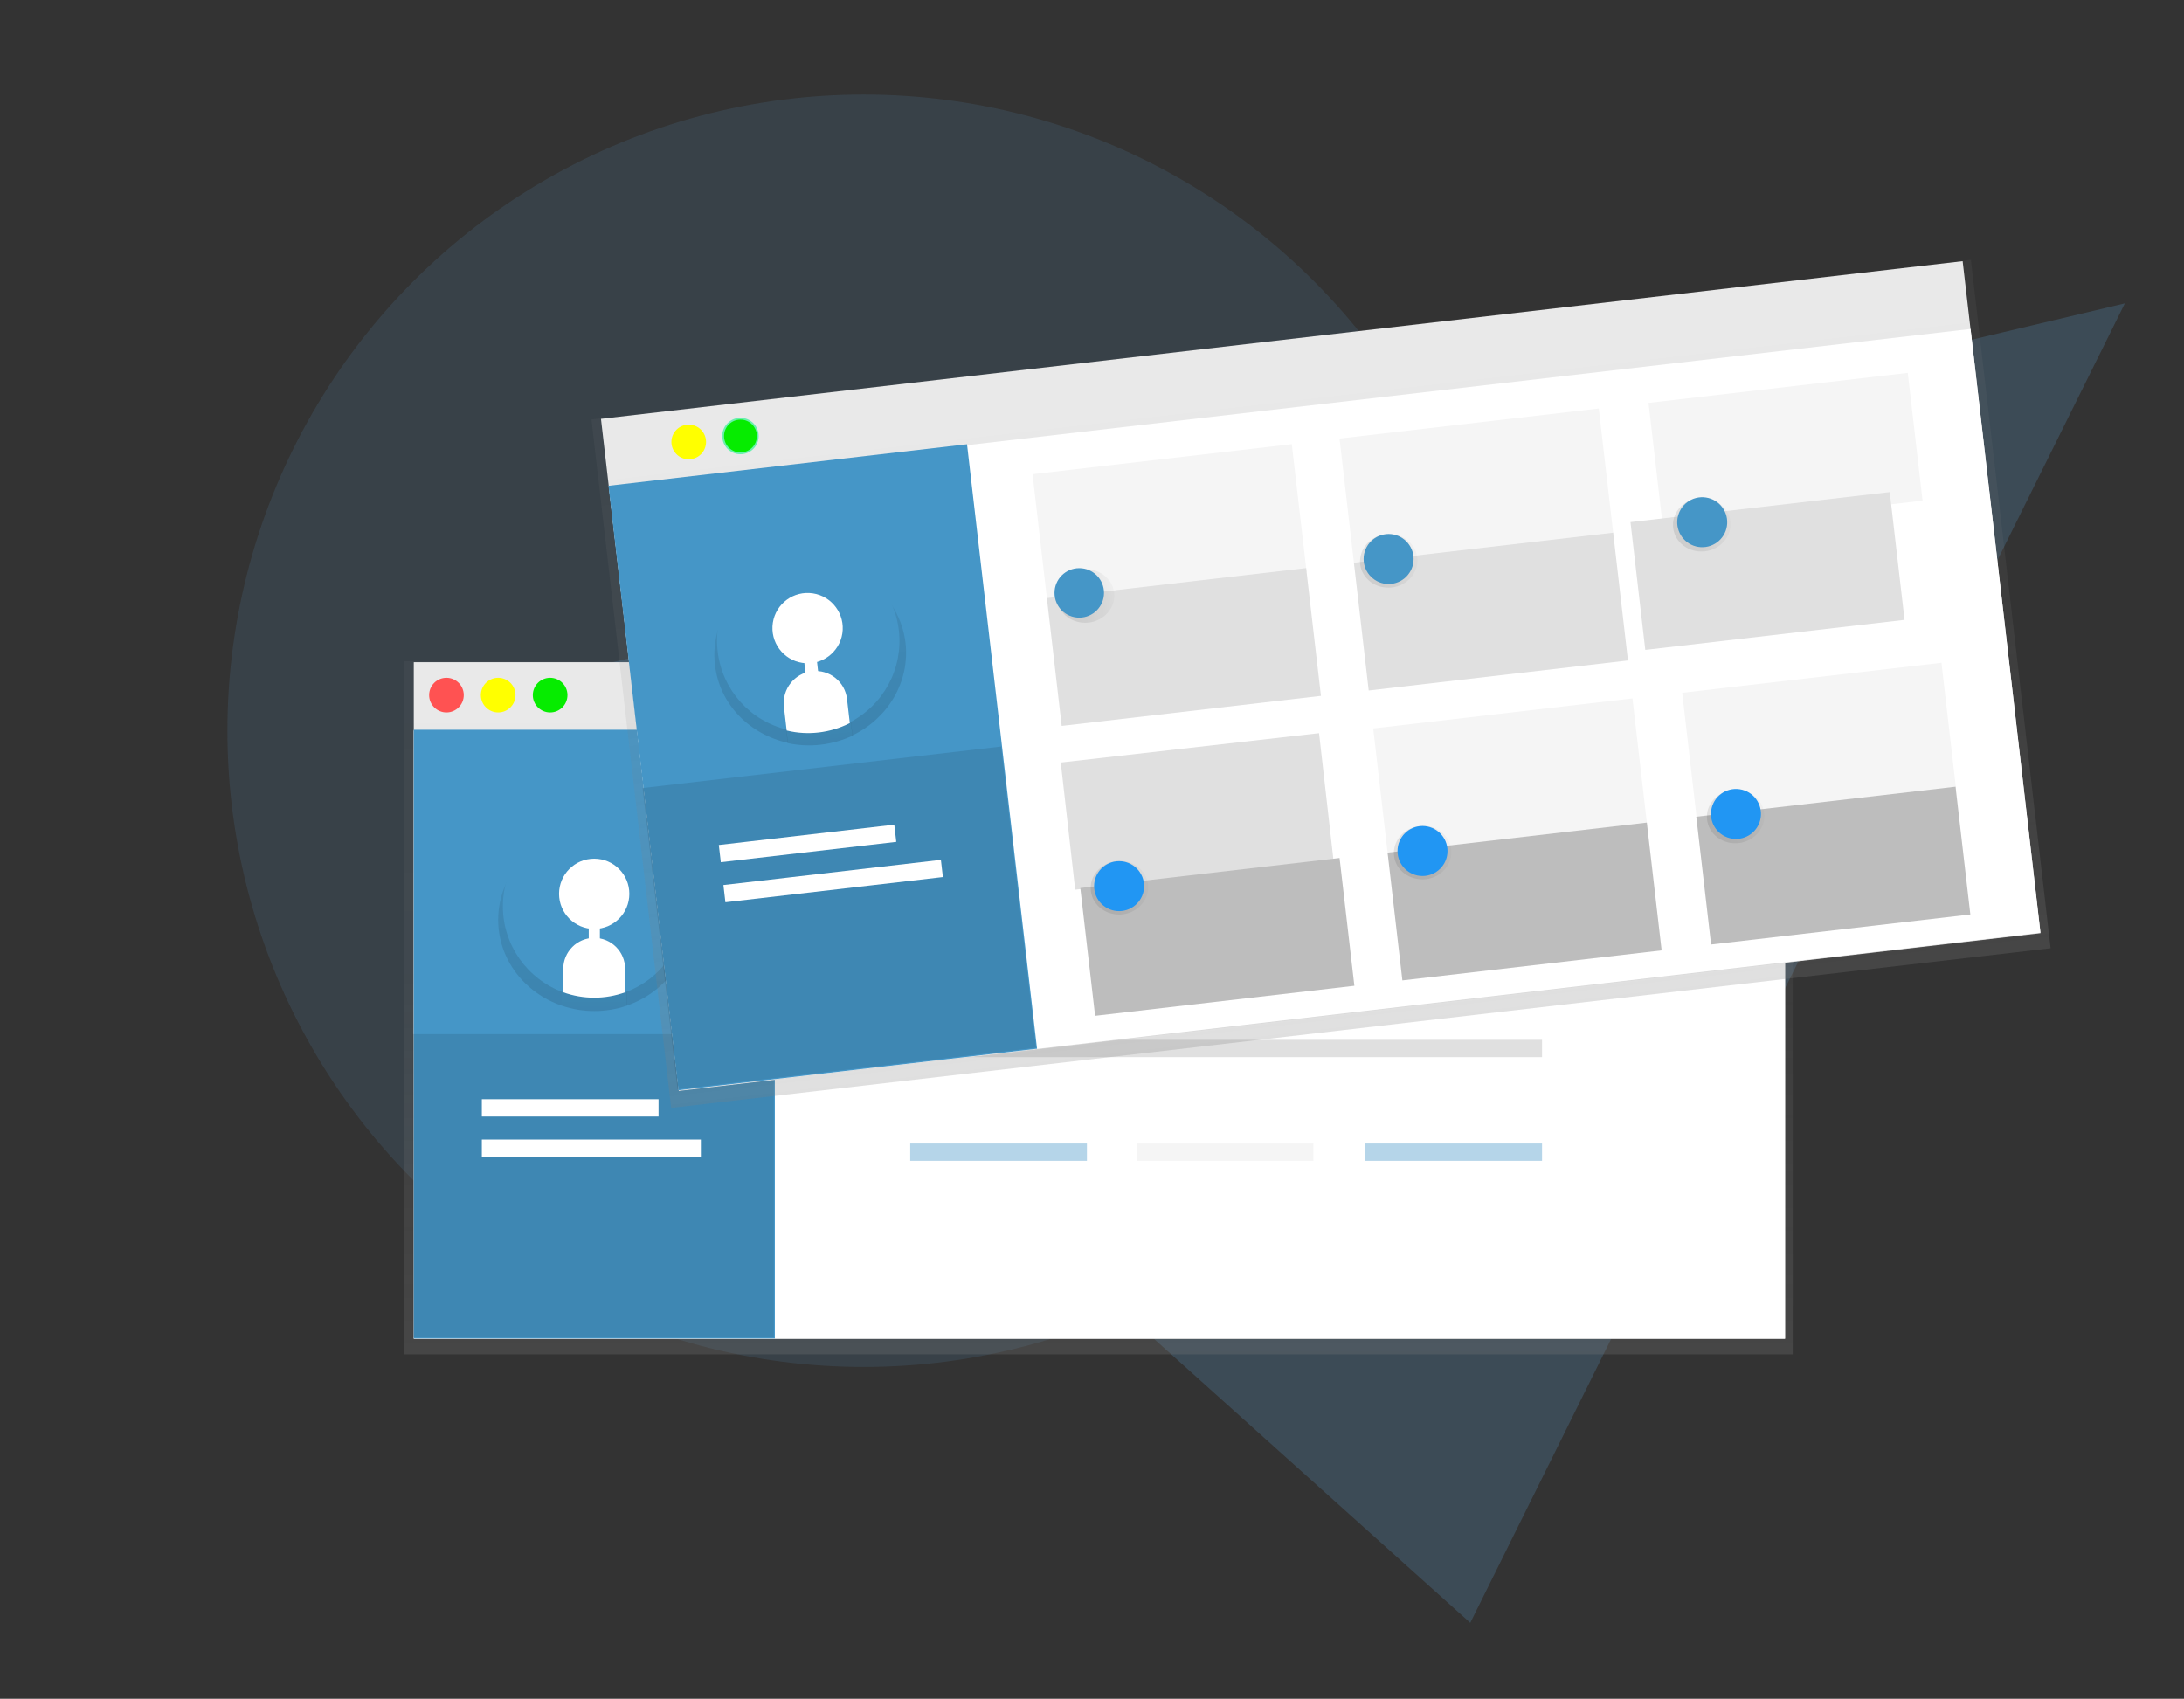 <?xml version="1.0" encoding="UTF-8"?> <!-- Generator: Adobe Illustrator 23.0.1, SVG Export Plug-In . SVG Version: 6.00 Build 0) --> <svg xmlns="http://www.w3.org/2000/svg" xmlns:xlink="http://www.w3.org/1999/xlink" id="e9df7128-f90d-48f2-af2a-c80f8452c1a7" x="0px" y="0px" viewBox="0 0 882.5 686.5" style="enable-background:new 0 0 882.5 686.5;" xml:space="preserve"><rect x="0" y="0" width="882.5" height="686.5" fill="#333333" stroke="none"/> <style type="text/css"> .st0{opacity:0.25;fill:#5995C3;enable-background:new ;} .st1{opacity:0.15;fill:#5995C3;enable-background:new ;} .st2{fill:#F5F5F5;} .st3{fill:url(#SVGID_1_);} .st4{fill:#FFFFFF;} .st5{fill:#FF5252;} .st6{fill:#FFFF00;} .st7{fill:#06EC00;} .st8{fill:#4596C7;} .st9{fill:url(#SVGID_2_);} .st10{fill:url(#SVGID_3_);} .st11{opacity:0.1;enable-background:new ;} .st12{fill:#BDBDBD;} .st13{fill:#E0E0E0;} .st14{fill:#B5D5E9;} .st15{fill:url(#SVGID_4_);} .st16{fill:#06EC00;stroke:#69F0AE;stroke-width:0.724;stroke-miterlimit:10;} .st17{fill:url(#SVGID_5_);} .st18{fill:url(#SVGID_6_);} .st19{fill:url(#SVGID_7_);} .st20{fill:url(#SVGID_8_);} .st21{fill:url(#SVGID_9_);} .st22{fill:#FFFFFF;stroke:#FFFFFF;stroke-width:0.724;stroke-miterlimit:10;} .st23{fill:url(#SVGID_10_);} .st24{fill:url(#SVGID_11_);} .st25{fill:url(#SVGID_12_);} .st26{fill:url(#SVGID_13_);} .st27{fill:#2196F3;} .st28{fill:url(#SVGID_14_);} .st29{fill:url(#SVGID_15_);} </style> <g> <polygon class="st0" points="858.6,122.6 594.1,655.8 179.7,283.7 "></polygon> <circle class="st1" cx="349" cy="295.3" r="257.1"></circle> </g> <title>tabs</title> <rect x="167.2" y="267.6" class="st2" width="554.1" height="273.5"></rect> <linearGradient id="SVGID_1_" gradientUnits="userSpaceOnUse" x1="443.85" y1="653.3" x2="443.85" y2="373.2" gradientTransform="matrix(1 0 0 1 0 -106)"> <stop offset="0" style="stop-color:#808080;stop-opacity:0.25"></stop> <stop offset="0.54" style="stop-color:#808080;stop-opacity:0.12"></stop> <stop offset="1" style="stop-color:#808080;stop-opacity:0.1"></stop> </linearGradient> <rect x="163.3" y="267.2" class="st3" width="561.1" height="280.1"></rect> <rect x="167.2" y="295.2" class="st4" width="554.1" height="245.7"></rect> <circle class="st5" cx="180.4" cy="280.9" r="7"></circle> <circle class="st6" cx="201.3" cy="280.9" r="7"></circle> <circle class="st7" cx="222.3" cy="280.9" r="7"></circle> <rect x="167.2" y="294.9" class="st8" width="145.9" height="246"></rect> <linearGradient id="SVGID_2_" gradientUnits="userSpaceOnUse" x1="398.85" y1="619.14" x2="398.85" y2="547.54" gradientTransform="matrix(1 0 0 1 -158.75 -212.74)"> <stop offset="0" style="stop-color:#000000;stop-opacity:0.12"></stop> <stop offset="0.55" style="stop-color:#000000;stop-opacity:9.000000e-02"></stop> <stop offset="1" style="stop-color:#000000;stop-opacity:2.000000e-02"></stop> </linearGradient> <path class="st9" d="M278.9,371.7c0-20.4-17.4-36.9-38.8-36.9s-38.8,16.5-38.8,36.9c0,16,10.7,29.6,25.7,34.7v-9.5 c0-6.9,5.9-12.5,13.1-12.5l0,0c7.2,0,13.1,5.6,13.1,12.5v9.5C268.2,401.3,278.9,387.7,278.9,371.7z"></path> <linearGradient id="SVGID_3_" gradientUnits="userSpaceOnUse" x1="398.9" y1="621.283" x2="398.9" y2="597.137" gradientTransform="matrix(1 0 0 1 -158.75 -212.74)"> <stop offset="0" style="stop-color:#000000;stop-opacity:0.12"></stop> <stop offset="0.55" style="stop-color:#000000;stop-opacity:9.000000e-02"></stop> <stop offset="1" style="stop-color:#000000;stop-opacity:2.000000e-02"></stop> </linearGradient> <path class="st10" d="M240.1,384.4L240.1,384.4c-7.2,0-13.1,5.6-13.1,12.5v9.5c8.5,2.9,17.8,2.9,26.3,0v-9.5 C253.3,390,247.4,384.4,240.1,384.4z"></path> <path class="st8" d="M277,366.3c0-20.4-16.5-36.9-36.9-36.9s-36.9,16.5-36.9,36.9c0,15.5,9.8,29.4,24.4,34.7v-9.5 c0-6.9,5.6-12.5,12.5-12.5l0,0c6.9,0,12.5,5.6,12.5,12.5v9.5C267.2,395.7,277,381.8,277,366.3z"></path> <path class="st4" d="M240,373.2h0.3c1.1,0,2.1,0.9,2.1,2.1v11.5c0,1.1-0.9,2.1-2.1,2.1H240c-1.1,0-2.1-0.9-2.1-2.1v-11.5 C237.9,374.2,238.8,373.2,240,373.2z"></path> <circle class="st4" cx="240.1" cy="361.2" r="14.2"></circle> <path class="st4" d="M240.1,379L240.1,379c-6.9,0-12.5,5.6-12.5,12.5v9.5c8.1,2.9,16.9,2.9,25,0v-9.5C252.6,384.6,247,379,240.1,379 z"></path> <rect x="166.8" y="417.9" class="st11" width="145.9" height="122.6"></rect> <rect x="194.7" y="444.2" class="st4" width="71.4" height="7"></rect> <rect x="367.8" y="336.4" class="st12" width="71.4" height="7"></rect> <rect x="367.8" y="378.3" class="st13" width="255.3" height="7"></rect> <rect x="367.8" y="420.2" class="st13" width="255.3" height="7"></rect> <rect x="367.8" y="462.1" class="st14" width="71.4" height="7"></rect> <rect x="459.3" y="462.1" class="st2" width="71.4" height="7"></rect> <rect x="551.7" y="462.1" class="st14" width="71.4" height="7"></rect> <rect x="194.7" y="460.5" class="st4" width="88.5" height="7"></rect> <rect x="256.8" y="136.6" transform="matrix(0.993 -0.115 0.115 0.993 -27.874 63.154)" class="st2" width="554.1" height="273.5"></rect> <linearGradient id="SVGID_4_" gradientUnits="userSpaceOnUse" x1="-4.372" y1="450.801" x2="-4.372" y2="170.703" gradientTransform="matrix(0.993 -0.115 0.115 0.993 502.408 -32.851)"> <stop offset="0" style="stop-color:#808080;stop-opacity:0.25"></stop> <stop offset="0.54" style="stop-color:#808080;stop-opacity:0.12"></stop> <stop offset="1" style="stop-color:#808080;stop-opacity:0.1"></stop> </linearGradient> <polygon class="st15" points="239,169.5 796.4,105 828.6,383.2 271.2,447.7 "></polygon> <rect x="258.4" y="164.1" transform="matrix(0.993 -0.115 0.115 0.993 -29.425 63.424)" class="st4" width="554.1" height="245.7"></rect> <ellipse class="st5" cx="313.9" cy="236.1" rx="6.1" ry="6.1"></ellipse> <ellipse class="st6" cx="278.3" cy="178.6" rx="7" ry="7"></ellipse> <ellipse class="st16" cx="299.2" cy="176.2" rx="7" ry="7"></ellipse> <rect x="259.6" y="187.2" transform="matrix(0.993 -0.115 0.115 0.993 -33.441 40.27)" class="st8" width="145.9" height="246"></rect> <linearGradient id="SVGID_5_" gradientUnits="userSpaceOnUse" x1="-208.007" y1="309.807" x2="-208.007" y2="238.228" gradientTransform="matrix(0.993 -0.115 0.115 0.993 502.407 -32.849)"> <stop offset="0" style="stop-color:#000000;stop-opacity:0.12"></stop> <stop offset="0.55" style="stop-color:#000000;stop-opacity:9.000000e-02"></stop> <stop offset="1" style="stop-color:#000000;stop-opacity:2.000000e-02"></stop> </linearGradient> <path class="st17" d="M365.9,259.8c-2.4-20.2-21.5-34.6-42.7-32.2c-21.3,2.4-36.7,20.9-34.3,41.1c1.8,15.9,14,28.1,29.5,31.5 l-1.1-9.5c-0.8-6.8,4.4-13.1,11.6-13.9l0,0c7.2-0.8,13.7,4.1,14.4,10.9l1.1,9.5C358.6,290.5,367.7,275.7,365.9,259.8z"></path> <linearGradient id="SVGID_6_" gradientUnits="userSpaceOnUse" x1="-208.184" y1="297.734" x2="-208.184" y2="282.102" gradientTransform="matrix(0.993 -0.115 0.115 0.993 502.408 -32.853)"> <stop offset="0" style="stop-color:#000000;stop-opacity:0.12"></stop> <stop offset="0.55" style="stop-color:#000000;stop-opacity:9.000000e-02"></stop> <stop offset="1" style="stop-color:#000000;stop-opacity:2.000000e-02"></stop> </linearGradient> <path class="st18" d="M327.8,271.3l0.5,0c1.1-0.1,2.1,0.6,2.2,1.9l1.3,11.4c0.1,1.1-0.6,2.1-1.9,2.2l-0.5,0 c-1.1,0.1-2.1-0.6-2.2-1.9l-1.3-11.4C325.9,272.5,326.7,271.5,327.8,271.3z"></path> <linearGradient id="SVGID_7_" gradientUnits="userSpaceOnUse" x1="-208.08" y1="284.203" x2="-208.08" y2="255.865" gradientTransform="matrix(0.993 -0.115 0.115 0.993 502.406 -32.854)"> <stop offset="0" style="stop-color:#000000;stop-opacity:0.12"></stop> <stop offset="0.55" style="stop-color:#000000;stop-opacity:9.000000e-02"></stop> <stop offset="1" style="stop-color:#000000;stop-opacity:2.000000e-02"></stop> </linearGradient> <path class="st19" d="M325.1,245.2c8.1-1,15.6,4.6,16.4,12.3c0.9,7.7-5,14.8-13.2,15.8c-8.1,1-15.6-4.6-16.4-12.3 C311.1,253.2,316.9,246.2,325.1,245.2z"></path> <linearGradient id="SVGID_8_" gradientUnits="userSpaceOnUse" x1="-208.06" y1="311.951" x2="-208.06" y2="287.786" gradientTransform="matrix(0.993 -0.115 0.115 0.993 502.407 -32.849)"> <stop offset="0" style="stop-color:#000000;stop-opacity:0.12"></stop> <stop offset="0.55" style="stop-color:#000000;stop-opacity:9.000000e-02"></stop> <stop offset="1" style="stop-color:#000000;stop-opacity:2.000000e-02"></stop> </linearGradient> <path class="st20" d="M328.8,276.9L328.8,276.9c-7.2,0.8-12.4,7.1-11.6,13.9l1.1,9.5c8.8,1.9,18,0.8,26.2-3l-1.1-9.5 C342.4,281,336,276.1,328.8,276.9z"></path> <linearGradient id="SVGID_9_" gradientUnits="userSpaceOnUse" x1="-207.966" y1="271.69" x2="-207.966" y2="245.107" gradientTransform="matrix(0.993 -0.115 0.115 0.993 502.407 -32.849)"> <stop offset="0" style="stop-color:#000000;stop-opacity:0.12"></stop> <stop offset="0.55" style="stop-color:#000000;stop-opacity:9.000000e-02"></stop> <stop offset="1" style="stop-color:#000000;stop-opacity:2.000000e-02"></stop> </linearGradient> <path class="st21" d="M311.7,260.3c-1.4-2-2.3-4.4-2.4-6.9c-0.1-2.5,0.9-4.9,2.6-6.8c1.9-2,4.8-2.9,7.6-3.5s5.7-0.8,8.4-1.5 c4.5-1.3,8.3-4.5,10.5-8.6c0.5,2,0.7,4.2,0.7,6.2c-0.1,2.1-1.1,4.2-2.8,5.5c2.1-1.3,2.2,1,1.8,2.5c1.2,1.1,4,1,4.3,2.7 c0.4,1.6,0.4,3.3,0,4.9c-0.6,1.6,0.6,4.2-1.2,4.6"></path> <path class="st8" d="M363.2,254.7c-2.4-20.2-20.6-34.7-40.9-32.3c-20.2,2.4-34.7,20.6-32.3,40.9c1.8,15.4,13.1,28.1,28.2,31.6 l-1.1-9.5c-0.8-6.8,4.1-13,11-13.8l0,0c6.8-0.8,13,4.1,13.8,11l1.1,9.5C357,285.1,365,270.1,363.2,254.7z"></path> <path class="st22" d="M327.3,265.9l0.3-0.1c1.1-0.1,2.1,0.6,2.2,1.9l1.3,11.4c0.1,1.1-0.6,2.1-1.9,2.2l-0.3,0.1 c-1.1,0.1-2.1-0.6-2.2-1.9l-1.3-11.4C325.3,267.1,326.2,266,327.3,265.9z"></path> <ellipse transform="matrix(0.151 -0.989 0.989 0.151 25.978 538.001)" class="st4" cx="326.1" cy="253.9" rx="14.2" ry="14.2"></ellipse> <path class="st22" d="M328.1,271.6L328.1,271.6c-6.8,0.8-11.7,7-11,13.8l1.1,9.5c8.3,2,17.2,0.9,24.8-2.9l-1.1-9.5 C341.1,275.7,335,270.8,328.1,271.6z"></path> <rect x="266.3" y="309.8" transform="matrix(0.993 -0.115 0.115 0.993 -40.395 41.442)" class="st11" width="145.9" height="122.6"></rect> <rect x="290.7" y="337.5" transform="matrix(0.993 -0.115 0.115 0.993 -37.023 39.766)" class="st4" width="71.4" height="7"></rect> <rect x="292.5" y="352.7" transform="matrix(0.993 -0.115 0.115 0.993 -38.704 41.06)" class="st4" width="88.5" height="7"></rect> <rect x="420" y="185.5" transform="matrix(0.993 -0.115 0.115 0.993 -21.171 55.725)" class="st2" width="105.5" height="52"></rect> <rect x="425.8" y="235.6" transform="matrix(0.993 -0.115 0.115 0.993 -26.895 56.725)" class="st13" width="105.5" height="52"></rect> <rect x="669" y="156.7" transform="matrix(0.993 -0.115 0.115 0.993 -16.214 84.145)" class="st2" width="105.5" height="52"></rect> <rect x="661.7" y="204.9" transform="matrix(0.993 -0.115 0.115 0.993 -21.795 83.622)" class="st13" width="105.5" height="52"></rect> <rect x="544.1" y="171.1" transform="matrix(0.993 -0.115 0.115 0.993 -18.701 69.888)" class="st2" width="105.5" height="52"></rect> <rect x="549.9" y="221.3" transform="matrix(0.993 -0.115 0.115 0.993 -24.424 70.888)" class="st13" width="105.5" height="52"></rect> <rect x="431" y="302" transform="matrix(0.994 -0.113 0.113 0.994 -33.916 56.658)" class="st13" width="105" height="51.7"></rect> <rect x="439.3" y="352.8" transform="matrix(0.993 -0.115 0.115 0.993 -40.272 59.051)" class="st12" width="105.5" height="52"></rect> <rect x="682.6" y="273.9" transform="matrix(0.993 -0.115 0.115 0.993 -29.589 86.483)" class="st2" width="105.5" height="52"></rect> <rect x="688.3" y="324" transform="matrix(0.993 -0.115 0.115 0.993 -35.315 87.472)" class="st12" width="105.5" height="52"></rect> <rect x="557.7" y="288.3" transform="matrix(0.993 -0.115 0.115 0.993 -32.075 72.226)" class="st2" width="105.5" height="52"></rect> <rect x="563.5" y="338.5" transform="matrix(0.993 -0.115 0.115 0.993 -37.799 73.226)" class="st12" width="105.5" height="52"></rect> <linearGradient id="SVGID_10_" gradientUnits="userSpaceOnUse" x1="-106.448" y1="264.554" x2="-83.166" y2="264.554" gradientTransform="matrix(0.993 -0.115 0.115 0.993 502.404 -32.851)"> <stop offset="0" style="stop-color:#000000;stop-opacity:9.000000e-02"></stop> <stop offset="0.55" style="stop-color:#000000;stop-opacity:7.000000e-02"></stop> <stop offset="1" style="stop-color:#000000;stop-opacity:2.000000e-02"></stop> </linearGradient> <path class="st23" d="M437.4,230.1c6.4-0.7,12.1,3.5,12.8,9.4c0.7,6-4,11.4-10.3,12.1c-6.4,0.7-12.1-3.5-12.8-9.4 S431,230.8,437.4,230.1z"></path> <circle class="st8" cx="436.1" cy="239.6" r="10"></circle> <linearGradient id="SVGID_11_" gradientUnits="userSpaceOnUse" x1="16.935" y1="264.548" x2="40.217" y2="264.548" gradientTransform="matrix(0.993 -0.115 0.115 0.993 502.412 -32.854)"> <stop offset="0" style="stop-color:#000000;stop-opacity:9.000000e-02"></stop> <stop offset="0.55" style="stop-color:#000000;stop-opacity:7.000000e-02"></stop> <stop offset="1" style="stop-color:#000000;stop-opacity:2.000000e-02"></stop> </linearGradient> <path class="st24" d="M559.9,215.9c6.4-0.7,12.1,3.5,12.8,9.4c0.7,6-4,11.4-10.3,12.1c-6.4,0.7-12.1-3.5-12.8-9.4 C549,222,553.6,216.6,559.9,215.9z"></path> <circle class="st8" cx="561.1" cy="225.9" r="10.1"></circle> <linearGradient id="SVGID_12_" gradientUnits="userSpaceOnUse" x1="144.192" y1="264.578" x2="167.474" y2="264.578" gradientTransform="matrix(0.993 -0.115 0.115 0.993 502.406 -32.856)"> <stop offset="0" style="stop-color:#000000;stop-opacity:9.000000e-02"></stop> <stop offset="0.55" style="stop-color:#000000;stop-opacity:7.000000e-02"></stop> <stop offset="1" style="stop-color:#000000;stop-opacity:2.000000e-02"></stop> </linearGradient> <path class="st25" d="M686.4,201.3c6.4-0.7,12.1,3.5,12.8,9.4c0.7,6-4,11.4-10.3,12.1c-6.4,0.7-12.1-3.5-12.8-9.4 C675.3,207.4,680,202,686.4,201.3z"></path> <ellipse transform="matrix(0.151 -0.989 0.989 0.151 375.017 859.164)" class="st8" cx="687.6" cy="211.3" rx="10.1" ry="10.1"></ellipse> <linearGradient id="SVGID_13_" gradientUnits="userSpaceOnUse" x1="-106.449" y1="383.259" x2="-83.167" y2="383.259" gradientTransform="matrix(0.993 -0.115 0.115 0.993 502.406 -32.856)"> <stop offset="0" style="stop-color:#000000;stop-opacity:9.000000e-02"></stop> <stop offset="0.55" style="stop-color:#000000;stop-opacity:7.000000e-02"></stop> <stop offset="1" style="stop-color:#000000;stop-opacity:2.000000e-02"></stop> </linearGradient> <path class="st26" d="M451.1,348c6.4-0.7,12.1,3.5,12.8,9.4s-4,11.4-10.3,12.1c-6.4,0.7-12.1-3.5-12.8-9.4 C440,354.2,444.7,348.7,451.1,348z"></path> <circle class="st27" cx="452.2" cy="358.1" r="10.1"></circle> <linearGradient id="SVGID_14_" gradientUnits="userSpaceOnUse" x1="16.944" y1="383.252" x2="40.225" y2="383.252" gradientTransform="matrix(0.993 -0.115 0.115 0.993 502.404 -32.857)"> <stop offset="0" style="stop-color:#000000;stop-opacity:9.000000e-02"></stop> <stop offset="0.55" style="stop-color:#000000;stop-opacity:7.000000e-02"></stop> <stop offset="1" style="stop-color:#000000;stop-opacity:2.000000e-02"></stop> </linearGradient> <path class="st28" d="M573.6,333.8c6.4-0.7,12.1,3.5,12.8,9.4c0.7,6-4,11.4-10.3,12.1c-6.4,0.6-12.1-3.5-12.8-9.4 C562.6,339.9,567.2,334.6,573.6,333.8z"></path> <circle class="st27" cx="574.8" cy="343.9" r="10.1"></circle> <linearGradient id="SVGID_15_" gradientUnits="userSpaceOnUse" x1="144.226" y1="383.283" x2="167.507" y2="383.283" gradientTransform="matrix(0.993 -0.115 0.115 0.993 502.407 -32.861)"> <stop offset="0" style="stop-color:#000000;stop-opacity:9.000000e-02"></stop> <stop offset="0.55" style="stop-color:#000000;stop-opacity:7.000000e-02"></stop> <stop offset="1" style="stop-color:#000000;stop-opacity:2.000000e-02"></stop> </linearGradient> <path class="st29" d="M700.1,319.2c6.4-0.7,12.1,3.5,12.8,9.4s-4,11.4-10.3,12.1c-6.4,0.7-12.1-3.5-12.8-9.4 C689,325.4,693.7,320,700.1,319.2z"></path> <ellipse transform="matrix(0.151 -0.989 0.989 0.151 269.999 972.702)" class="st27" cx="701.2" cy="329.2" rx="10.1" ry="10.1"></ellipse> </svg> 